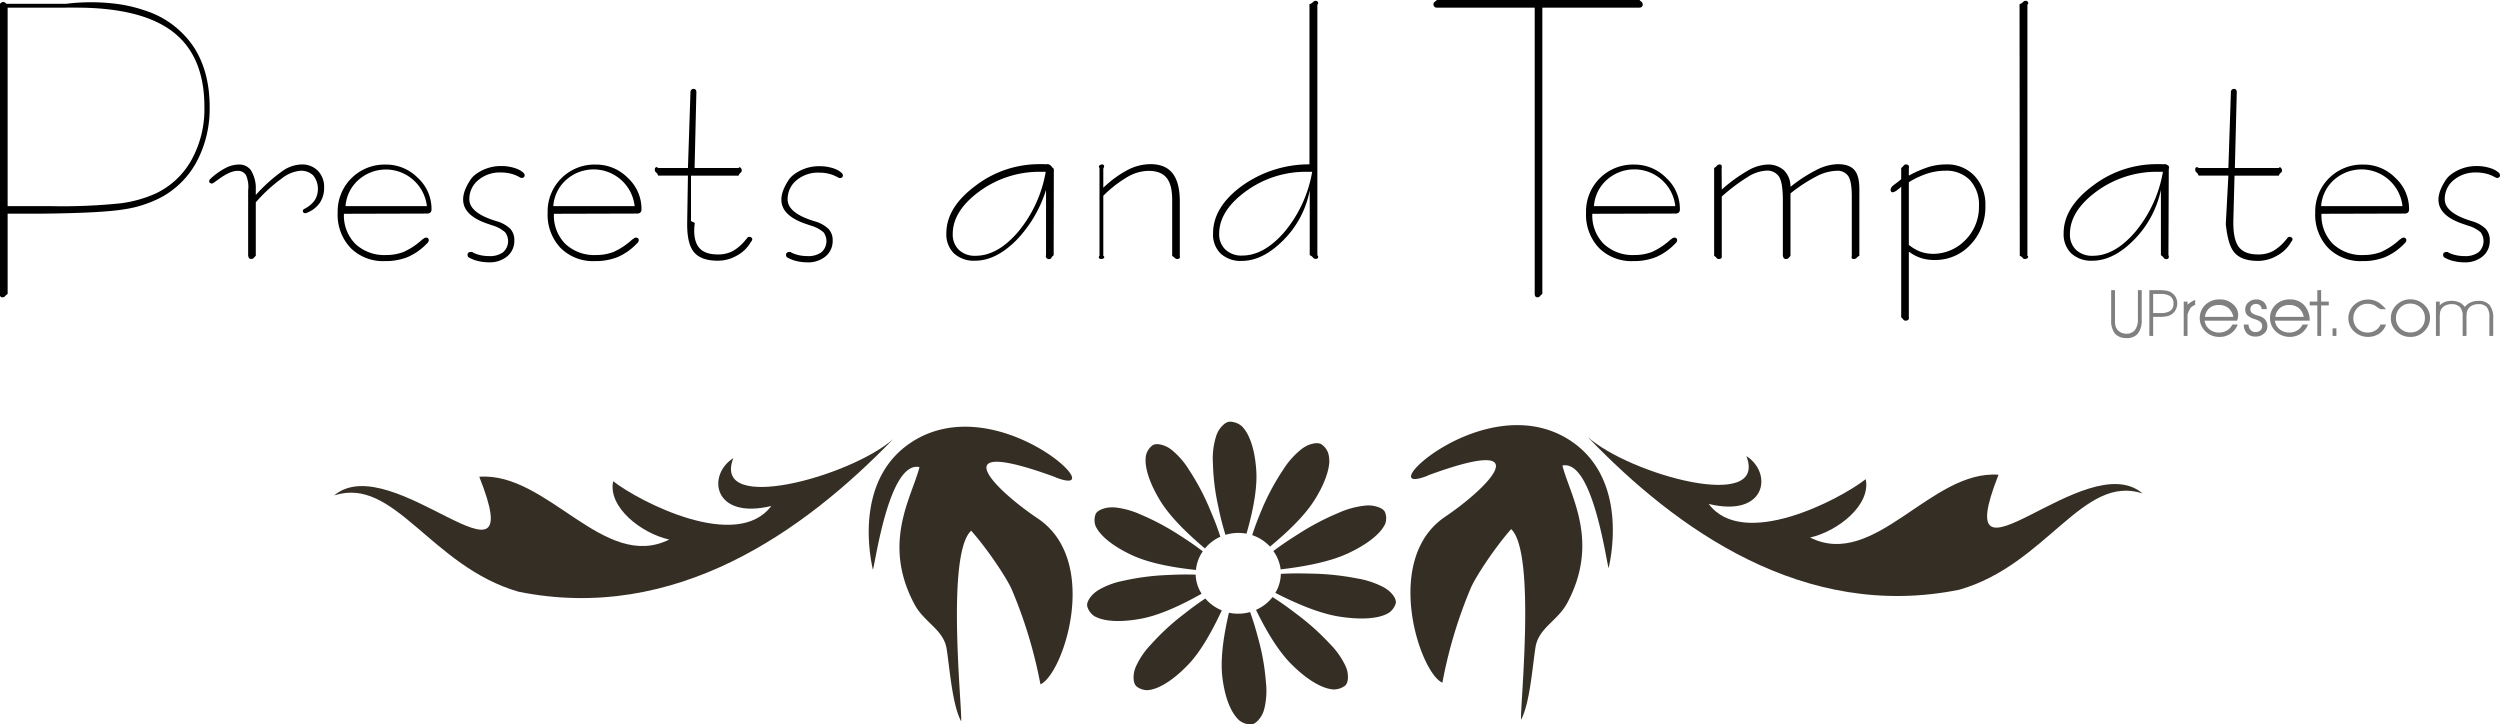 <?xml version="1.0" encoding="UTF-8"?> <svg xmlns="http://www.w3.org/2000/svg" viewBox="0 0 654.85 189.76"><defs><style>.cls-1{fill:#352e25;}.cls-2{isolation:isolate;}.cls-3{fill:gray;}</style></defs><g id="Layer_2" data-name="Layer 2"><g id="Layer_1-2" data-name="Layer 1"><g id="Layer_2-2" data-name="Layer 2"><g id="Layer_1-2-2" data-name="Layer 1-2"><path class="cls-1" d="M319.13,132.74h0A72.06,72.06,0,0,0,321,140.1a11.42,11.42,0,0,1,3.63-.5,11.86,11.86,0,0,1,1.88.19q3-10.41,2.55-16.68c-.32-4.65-1.33-7.76-2.44-9.7h0a9.52,9.52,0,0,0-1.32-1.76,5,5,0,0,0-3-1.19c-1.47-.1-2.86,1.86-3.25,2.6a8.41,8.41,0,0,0-.62,1.6h0a19.31,19.31,0,0,0-.72,6.59A58.47,58.47,0,0,0,319.13,132.74Z"></path><path class="cls-1" d="M328,140.17a11.42,11.42,0,0,1,4.67,3c5.74-4.74,9.68-8.9,11.88-12.55,2.46-4,3.44-7.15,3.64-9.35h0A8.79,8.79,0,0,0,348,119a4.58,4.58,0,0,0-1.75-2.54c-1.17-.87-3.47,0-4.22.46a6.93,6.93,0,0,0-1.45,1h0a21.14,21.14,0,0,0-4.46,5.11,61.86,61.86,0,0,0-5.55,10.29h0C329.28,136.46,328.73,137.92,328,140.17Z"></path><path class="cls-1" d="M335.45,149.14c7.76-.9,13.61-2.31,17.66-4.2,4.41-2.07,7.05-4.14,8.51-5.86h0a8.93,8.93,0,0,0,1.21-1.83,4.42,4.42,0,0,0,0-3c-.47-1.32-2.91-1.78-3.79-1.84a8.23,8.23,0,0,0-1.79.07h0a22.62,22.62,0,0,0-6.7,1.89A66.88,66.88,0,0,0,339.9,140h0c-3,1.9-4.3,2.81-6.36,4.34A10.23,10.23,0,0,1,335.45,149.14Z"></path><path class="cls-1" d="M335.5,150.4a10,10,0,0,1-1.44,4.9c6.86,3.51,12.49,5.58,17,6.25,4.85.73,8.28.5,10.51-.1h0a10.13,10.13,0,0,0,2.11-.85,4.65,4.65,0,0,0,1.89-2.45c.42-1.34-1.28-3.05-2-3.58a9.43,9.43,0,0,0-1.51-.93h0a22.63,22.63,0,0,0-6.61-2.13,68.44,68.44,0,0,0-12.11-1.26h0c-3.59-.09-5.23-.06-7.82.06Z"></path><path class="cls-1" d="M329,159.75c3.2,6.59,6.34,11.36,9.43,14.39,3.41,3.37,6.3,5.13,8.47,5.92h0a9.85,9.85,0,0,0,2.22.53,5,5,0,0,0,3.07-.88c1.19-.82.92-3.17.7-4a7.55,7.55,0,0,0-.61-1.6h0a20.89,20.89,0,0,0-3.94-5.47,64.71,64.71,0,0,0-8.87-7.92h0c-2.75-2.09-4.07-3-6.13-4.32A11.42,11.42,0,0,1,329,159.75Z"></path><path class="cls-1" d="M329.6,167.32h0c-.87-3.26-1.34-4.74-2.15-7a11.43,11.43,0,0,1-3.34.43,10.84,10.84,0,0,1-2.2-.26c-1.67,7.12-2.23,12.74-1.72,16.94.58,4.63,1.74,7.69,3,9.57h0a9.11,9.11,0,0,0,1.41,1.69,5,5,0,0,0,3,1.07c1.48,0,2.75-2,3.1-2.77a7.71,7.71,0,0,0,.54-1.62h0a19.91,19.91,0,0,0,.36-6.62A59.11,59.11,0,0,0,329.6,167.32Z"></path><path class="cls-1" d="M300.11,121.44h0c.21,2.2,1.17,5.3,3.56,9.33,2.2,3.75,6.15,8,11.95,12.89a11.13,11.13,0,0,1,4.05-3.07c-.82-2.44-1.34-3.88-2.71-7.1h0a61.87,61.87,0,0,0-5.4-10.25,21,21,0,0,0-4.29-5.09h0a9.15,9.15,0,0,0-1.4-1c-.72-.41-2.93-1.31-4.05-.44a4.57,4.57,0,0,0-1.64,2.56A8.31,8.31,0,0,0,300.11,121.44Z"></path><path class="cls-1" d="M287,137.85a8.43,8.43,0,0,0,1.2,1.82h0c1.43,1.69,4,3.73,8.25,5.72,3.88,1.82,9.47,3.13,16.82,3.91a10.16,10.16,0,0,1,1.79-4.89c-2-1.49-3.23-2.38-6.12-4.23h0a65,65,0,0,0-10.29-5.46,22,22,0,0,0-6.44-1.79h0a9.77,9.77,0,0,0-1.71,0c-.84.07-3.16.57-3.57,1.9A4.42,4.42,0,0,0,287,137.85Z"></path><path class="cls-1" d="M284.84,159a4.66,4.66,0,0,0,1.86,2.42,8.84,8.84,0,0,0,2,.78h0c2.15.56,5.43.73,10.05-.11,4.23-.76,9.54-2.92,16-6.57a9.88,9.88,0,0,1-1.56-5c-2.43-.06-4-.06-7.38.1h0a64,64,0,0,0-11.53,1.5,20.86,20.86,0,0,0-6.27,2.27h0a7.81,7.81,0,0,0-1.41,1C286,155.88,284.39,157.62,284.84,159Z"></path><path class="cls-1" d="M297.79,179.87a4.63,4.63,0,0,0,2.94.91,9.58,9.58,0,0,0,2.11-.52h0c2.08-.79,4.83-2.52,8.09-5.85,3-3,6-7.87,9.11-14.53a11.35,11.35,0,0,1-4.32-3.11c-1.92,1.28-3.19,2.19-5.77,4.21h0a61.85,61.85,0,0,0-8.48,7.85,20.54,20.54,0,0,0-3.78,5.45h0a7.13,7.13,0,0,0-.58,1.6C296.91,176.7,296.64,179,297.79,179.87Z"></path><path class="cls-1" d="M135.85,155c41,8.27,74.72-15.78,98.12-40-11.12,9.83-47.69,19.89-41.88,5-7,4.44-5.28,16.2,9.94,12.54-9,12-34.34-1-41.42-6.49-1.43,6.77,7.35,13.65,14.69,15.28-17.07,8.5-31.88-17.77-49.76-16.45,13.75,34.46-23-7.75-38,4.89C103.33,124.63,112.8,148.37,135.85,155Z"></path><path class="cls-1" d="M276.4,125c16.13,6.39-15.31-23.93-37.76-9.09-12.73,8.42-11.9,24.73-10,33.32.65-1.62,4.22-28.57,12.21-26.88-2,7.89-9.92,19.84-1.31,35.94,2.55,4.79,7.59,6.57,8.42,11.65.75,4.63,1.44,14.63,3.8,19,.36-2.84-4.06-43.82,2.63-49.92,4.45,5,9.35,12.5,10.58,15.27a121.52,121.52,0,0,1,7.56,24.95c5.91-2.49,15.93-32.31-.73-43.46-11.54-7.72-25.27-21.73,4.58-10.82Z"></path><path class="cls-1" d="M513.27,154.46c-40.65,8.26-74.17-15.78-97.39-40,11,9.83,47.34,19.88,41.57,5,6.95,4.44,5.25,16.21-9.87,12.54,9,12.05,34.08-1,41.12-6.48,1.42,6.76-7.29,13.65-14.57,15.28,16.94,8.49,31.64-17.77,49.37-16.45-13.65,34.45,22.88-7.76,37.7,4.89C545.54,124.14,536.16,147.87,513.27,154.46Z"></path><path class="cls-1" d="M374,124.58c-16,6.4,15.19-23.92,37.46-9.09,12.65,8.42,11.82,24.74,9.91,33.32-.63-1.61-4.18-28.57-12.11-26.86,2,7.88,9.85,19.82,1.3,35.93-2.54,4.78-7.53,6.56-8.35,11.65-.75,4.61-1.44,14.63-3.78,19-.35-2.85,4-43.82-2.6-49.93-4.42,5-9.29,12.5-10.51,15.28a120.66,120.66,0,0,0-7.5,24.94c-5.87-2.48-15.81-32.31.72-43.46,11.45-7.72,25.08-21.72-4.54-10.82Z"></path><g id="_Presets_and_Templates" data-name=" Presets and Templates" class="cls-2"><g class="cls-2"><path d="M17.26,1A53.24,53.24,0,0,1,29.77.92a38.24,38.24,0,0,1,8.14,1.81,24.21,24.21,0,0,1,12.68,9.35q4.33,6.47,4.33,16a29.53,29.53,0,0,1-3.26,14,22.92,22.92,0,0,1-9.17,9.46,30.58,30.58,0,0,1-10.12,3.31c-3.95.64-10.94,1-21,1.11H2V77a2.11,2.11,0,0,0-.68.61,1.08,1.08,0,0,1-.65.27.72.72,0,0,1-.57-.23A.67.67,0,0,1,0,77V1.4A.63.63,0,0,1,.42.65C.72.47,1.14.38,1.67,1Zm2.35,1H2V54H13.53a146.63,146.63,0,0,0,18.09-.75,32.81,32.81,0,0,0,9-2.49,21,21,0,0,0,9.53-8.85A27.43,27.43,0,0,0,53.54,28q0-13.33-8.29-19.69T19.61,2Z"></path><path d="M65,49.87a7.57,7.57,0,0,0-.57-4,2.43,2.43,0,0,0-2.26-1.11c-1.31,0-3,.78-5.11,2.34l-1.05.75-.16.09a1.29,1.29,0,0,1-.23.12.59.59,0,0,1-.23,0A.73.73,0,0,1,55,47.9a.46.46,0,0,1-.21-.34.93.93,0,0,1,.08-.42.86.86,0,0,1,.25-.29l.17-.17A17.88,17.88,0,0,1,59.1,44a7.69,7.69,0,0,1,3.41-.9,3.78,3.78,0,0,1,3.17,1.43A9,9,0,0,1,67,48.65v2.43a42,42,0,0,1,7.36-6.54,9,9,0,0,1,4.67-1.46,5.69,5.69,0,0,1,4.25,1.67,6,6,0,0,1,1.62,4.4,6.93,6.93,0,0,1-1.11,3.94,7.14,7.14,0,0,1-3.28,2.59l-.21.09a.65.65,0,0,1-.21.06,1.1,1.1,0,0,1-.25,0,.44.44,0,0,1-.36-.17.59.59,0,0,1-.15-.41.53.53,0,0,1,.09-.3.67.67,0,0,1,.25-.21l.17-.08a7.62,7.62,0,0,0,2.63-2.24A5.72,5.72,0,0,0,82.09,46a4.53,4.53,0,0,0-3.44-1.27,9.09,9.09,0,0,0-4.74,1.94A40.1,40.1,0,0,0,67,53V67a5.09,5.09,0,0,0-.53.58,1,1,0,0,1-.67.25.71.71,0,0,1-.55-.19A2.34,2.34,0,0,1,65,67Z"></path><path d="M90.09,56a10.55,10.55,0,0,0,3,7.89,11.07,11.07,0,0,0,8.1,2.91A12.58,12.58,0,0,0,105.7,66a18.22,18.22,0,0,0,4.91-3.27l.17-.08a1.69,1.69,0,0,1,.44-.31.87.87,0,0,1,.39-.1.74.74,0,0,1,.51.18.65.65,0,0,1,.19.48.92.92,0,0,1-.09.39,2,2,0,0,1-.27.39l-.18.16a15.23,15.23,0,0,1-5,3.5,15.52,15.52,0,0,1-5.94,1.05,12,12,0,0,1-9-3.45,12.64,12.64,0,0,1-3.38-9.23,12.27,12.27,0,0,1,12.6-12.6,11.59,11.59,0,0,1,8.42,3.51,11,11,0,0,1,3.56,8v.17a1.15,1.15,0,0,1-.3.89,1.46,1.46,0,0,1-1,.26Zm.42-2,21.31,0A10.81,10.81,0,0,0,93.9,47.13,10.14,10.14,0,0,0,90.51,54Z"></path><path d="M123.74,66l.16.17a9.8,9.8,0,0,0,2.08.7,10.37,10.37,0,0,0,2.12.21,5.81,5.81,0,0,0,3.67-1,3.87,3.87,0,0,0,.55-5.23A8.58,8.58,0,0,0,129,59.05l-1.1-.38q-10.09-3.33-4.72-11.5a5.66,5.66,0,0,1,1.09-1.25,11,11,0,0,1,7.3-2.42,10.49,10.49,0,0,1,2.76.38,7.41,7.41,0,0,1,2.14.88l.25.19a2,2,0,0,1,.52.47.77.77,0,0,1,.19.46.66.66,0,0,1-.21.53.71.71,0,0,1-.5.19.46.46,0,0,1-.19,0l-.32-.12-.37-.21a8.89,8.89,0,0,0-2.19-.82,10.8,10.8,0,0,0-2.44-.27,8.75,8.75,0,0,0-5.93,2,6.35,6.35,0,0,0-2.34,5c0,2.26,2.08,4.08,6.22,5.47l.91.29a8.45,8.45,0,0,1,3.6,2A4.32,4.32,0,0,1,134.72,63a5.18,5.18,0,0,1-1.84,4.13A7.14,7.14,0,0,1,128,68.71a12.14,12.14,0,0,1-2.66-.31,8.51,8.51,0,0,1-2.13-.75l-.16-.09a1.12,1.12,0,0,1-.45-.31,1.38,1.38,0,0,1-.14-.49.75.75,0,0,1,.22-.55.85.85,0,0,1,.61-.21Z"></path><path d="M145.09,56a10.55,10.55,0,0,0,3,7.89,11.07,11.07,0,0,0,8.1,2.91A12.58,12.58,0,0,0,160.7,66a18.22,18.22,0,0,0,4.91-3.27l.17-.08a1.69,1.69,0,0,1,.44-.31.87.87,0,0,1,.39-.1.74.74,0,0,1,.51.18.65.65,0,0,1,.19.48.92.92,0,0,1-.09.39,2,2,0,0,1-.27.39l-.18.16a15.23,15.23,0,0,1-5,3.5,15.52,15.52,0,0,1-5.94,1.05,12,12,0,0,1-9-3.45,12.64,12.64,0,0,1-3.38-9.23,12.27,12.27,0,0,1,12.6-12.6,11.59,11.59,0,0,1,8.42,3.51,11,11,0,0,1,3.56,8v.17a1.15,1.15,0,0,1-.3.89,1.46,1.46,0,0,1-1,.26Zm-.16-2,21.31,0a10.81,10.81,0,0,0-17.91-6.91A10.11,10.11,0,0,0,144.93,54Z"></path><path d="M181,57.9l1,.49c-.43,3,.06,5.15,1.05,6.4s2.65,1.86,5,1.86a8.14,8.14,0,0,0,3.84-.86,11.79,11.79,0,0,0,3.45-3l.21-.21a1.64,1.64,0,0,1,.36-.44.56.56,0,0,1,.35-.1.87.87,0,0,1,.57.19.59.59,0,0,1,.23.48,1.46,1.46,0,0,1-.3.58l-.16.21-.09.17A9.23,9.23,0,0,1,192.93,67,10,10,0,0,1,188,68.29c-2.86,0-4.91-.73-6.16-2.17S180,62.23,180,58.8v-.41l.2-12.39h-7.8a1.79,1.79,0,0,0-.63-.91.85.85,0,0,1-.25-.65.67.67,0,0,1,.21-.57c.14-.11.36-.16.67.13h7.8l.66-19.84a.85.85,0,0,1,.24-.65.74.74,0,0,1,.53-.23.75.75,0,0,1,.58.21,1,1,0,0,1,.2.67L181.94,44h11.52c.22-.29.41-.2.58,0a.91.91,0,0,1,.25.64.67.67,0,0,1-.21.54,1.51,1.51,0,0,0-.62.84H181Z"></path><path d="M207.13,66l.17.17a9.44,9.44,0,0,0,2.08.7,10.37,10.37,0,0,0,2.12.21,5.79,5.79,0,0,0,3.66-1,3.89,3.89,0,0,0,.56-5.23,8.72,8.72,0,0,0-3.36-1.76l-1.1-.38q-10.09-3.33-4.72-11.5a5.71,5.71,0,0,1,1.1-1.25,10.92,10.92,0,0,1,7.29-2.42,10.62,10.62,0,0,1,2.77.38,7.22,7.22,0,0,1,2.13.88l.25.19a2,2,0,0,1,.53.47.82.82,0,0,1,.18.46.66.66,0,0,1-.21.53.69.69,0,0,1-.5.19.5.5,0,0,1-.19,0l-.31-.12-.38-.21a8.89,8.89,0,0,0-2.19-.82,10.67,10.67,0,0,0-2.44-.27,8.78,8.78,0,0,0-5.93,2,6.37,6.37,0,0,0-2.33,5q0,3.39,6.22,5.47l.9.29a8.44,8.44,0,0,1,3.61,2A4.32,4.32,0,0,1,218.11,63a5.2,5.2,0,0,1-1.83,4.13,7.16,7.16,0,0,1-4.85,1.59,12.3,12.3,0,0,1-2.67-.31,8.42,8.42,0,0,1-2.12-.75l-.17-.09a1.12,1.12,0,0,1-.45-.31,1.41,1.41,0,0,1-.13-.49.71.71,0,0,1,.22-.55.84.84,0,0,1,.61-.21Z"></path><path d="M276,66.86a2.17,2.17,0,0,0-.66.78.65.65,0,0,1-.53.23.88.88,0,0,1-.69-.28.67.67,0,0,1-.12-.73V49.73a33.06,33.06,0,0,1-7.94,13.35q-5.28,5.2-10.62,5.21a7.71,7.71,0,0,1-5.55-1.91,6.93,6.93,0,0,1-2-5.29q0-6.75,7.62-12.42A27.46,27.46,0,0,1,272.31,43l1.21,0a2.36,2.36,0,0,0,.75,0h.27a2.17,2.17,0,0,1,.77.42,3.21,3.21,0,0,0,.73.79ZM273.92,45h-1.29a26.56,26.56,0,0,0-16.07,5.12q-7,5.13-7,11.18a5.53,5.53,0,0,0,1.63,4.17A6.05,6.05,0,0,0,255.54,67q5.79,0,11.17-6.3A33.52,33.52,0,0,0,273.92,45Z"></path><path d="M289,67c.37.25.29.46.13.61a.91.91,0,0,1-.64.23.79.79,0,0,1-.58-.19c-.11-.13-.17-.34.09-.65V44a.45.45,0,0,1,0-.66,1.06,1.06,0,0,1,.67-.27.57.57,0,0,1,.52.29c.12.19-.19.82-.19.82v5a28.67,28.67,0,0,1,6.48-4.72A13.07,13.07,0,0,1,301.37,43q3.88,0,5.77,2.4t1.9,7.29V67s.1.46-.06.61a.81.81,0,0,1-.6.23.8.8,0,0,1-.57-.19c-.12-.13-.77-.65-.77-.65V52.27q0-3.92-1.49-5.72t-4.75-1.8a11.38,11.38,0,0,0-5.49,1.61A31.14,31.14,0,0,0,289,51.28Z"></path><path d="M343,1.09A1.83,1.83,0,0,0,344,.46a1,1,0,0,1,.67-.25.58.58,0,0,1,.5.28c.14.18.2.43-.1.77V66.85c.3.35.24.6.13.74a.67.67,0,0,1-.53.22.87.87,0,0,1-.69-.27,1.83,1.83,0,0,0-.91-.69v-17a25,25,0,0,1-7.15,13.3q-5.28,5.19-10.62,5.19a7.71,7.71,0,0,1-5.55-1.91,6.93,6.93,0,0,1-2-5.29q0-6.92,7.58-12.46a30.21,30.21,0,0,1,18-5.63H343ZM343.71,45h-1.29a26.6,26.6,0,0,0-16.07,5.1q-7,5.1-7,11.14A5.48,5.48,0,0,0,321,65.39a6.05,6.05,0,0,0,4.36,1.55q5.78,0,11.17-6.28A33.39,33.39,0,0,0,343.71,45Z"></path><path d="M404,77a2.43,2.43,0,0,0-.67.63.81.81,0,0,1-.59.25.65.65,0,0,1-.54-.21A1.3,1.3,0,0,1,402,77V2H376.37a.81.81,0,0,1-.63-.23.83.83,0,0,1-.25-.64.67.67,0,0,1,.21-.57,2.83,2.83,0,0,0,.67-.56h53.08a3.55,3.55,0,0,0,.65.58,1.08,1.08,0,0,1,.19.73.65.65,0,0,1-.25.48.81.81,0,0,1-.59.21H404Z"></path><path d="M417.09,56a10.55,10.55,0,0,0,3,7.89,11.07,11.07,0,0,0,8.1,2.91A12.58,12.58,0,0,0,432.7,66a18.22,18.22,0,0,0,4.91-3.27l.17-.08a1.69,1.69,0,0,1,.44-.31.87.87,0,0,1,.39-.1.71.71,0,0,1,.5.18.62.62,0,0,1,.2.48.92.92,0,0,1-.09.39,2,2,0,0,1-.27.39l-.18.16a15.34,15.34,0,0,1-5,3.5,15.59,15.59,0,0,1-5.94,1.05,12,12,0,0,1-9-3.45,12.64,12.64,0,0,1-3.38-9.23,12.27,12.27,0,0,1,12.6-12.6,11.59,11.59,0,0,1,8.42,3.51,11,11,0,0,1,3.56,8v.17a1.15,1.15,0,0,1-.3.89,1.46,1.46,0,0,1-1,.26Zm.43-2,21.31,0a10.81,10.81,0,0,0-17.92-6.91A10.14,10.14,0,0,0,417.52,54Z"></path><path d="M451,49.66a39.81,39.81,0,0,1,6.66-4.87,11.12,11.12,0,0,1,5.18-1.68,6.16,6.16,0,0,1,4.44,1.49A6,6,0,0,1,469,48.94a39.54,39.54,0,0,1,6.92-4.49A12.86,12.86,0,0,1,481.39,43c2,0,3.45.51,4.33,1.51s1.32,2.66,1.32,5V67a2,2,0,0,0-.77.61.91.91,0,0,1-.64.23.76.76,0,0,1-.57-.19c-.12-.13,0-.65,0-.65V51.45c0-2.6-.3-4.36-.91-5.3A3.41,3.41,0,0,0,481,44.74a12.16,12.16,0,0,0-5.29,1.51A40.07,40.07,0,0,0,469,50.66V67s-.36.46-.52.61a.91.91,0,0,1-.64.23.79.79,0,0,1-.58-.19A3,3,0,0,1,467,67V52.4q0-4.56-1-6.13a3.72,3.72,0,0,0-3.43-1.57,10.07,10.07,0,0,0-4.78,1.66A48,48,0,0,0,451,51.48V67s.06.46-.1.61a.93.93,0,0,1-.64.23.79.79,0,0,1-.58-.19A1.93,1.93,0,0,0,449,67V44a2.27,2.27,0,0,0,.77-.66,1.06,1.06,0,0,1,.66-.27.58.58,0,0,1,.53.29,2,2,0,0,1,0,.82Z"></path><path d="M500,83.15a.57.57,0,0,1-.16.61.93.93,0,0,1-.64.23.79.79,0,0,1-.58-.19,2,2,0,0,0-.62-.65V48.74c0,.25-.43.58-1,1a2.73,2.73,0,0,1-1.19.63.56.56,0,0,1-.44-.17.73.73,0,0,1-.15-.5,1.5,1.5,0,0,1,.61-1.05c.4-.36,1.28-.93,2.17-1.72V44a3,3,0,0,0,.71-.71.81.81,0,0,1,.57-.22.9.9,0,0,1,.62.25.72.72,0,0,1,.1.68v2a29.83,29.83,0,0,1,5.19-2.26,15.93,15.93,0,0,1,4.56-.67,9.8,9.8,0,0,1,7.46,3,10.86,10.86,0,0,1,2.84,7.82A14.26,14.26,0,0,1,516.23,64a12.55,12.55,0,0,1-9.52,4.1,11.27,11.27,0,0,1-3.55-.52A11.15,11.15,0,0,1,500,65.91Zm0-35.42V64.14a11.23,11.23,0,0,0,3,1.77,10.25,10.25,0,0,0,4.86.48,11.79,11.79,0,0,0,6.94-3.5A12.25,12.25,0,0,0,518.37,54,9.46,9.46,0,0,0,516,47.18a8.58,8.58,0,0,0-6.48-2.46,15.19,15.19,0,0,0-4.64.73A22.49,22.49,0,0,0,500,47.73Z"></path><path d="M529,1.09A2.15,2.15,0,0,0,530,.44a.93.93,0,0,1,.62-.23.62.62,0,0,1,.55.28c.13.18.2.43-.11.77V67c.31.22.22.42.05.59a1,1,0,0,1-.67.25.7.7,0,0,1-.55-.19c-.1-.13-.15-.34-.83-.65Z"></path><path d="M568,66.86a.76.76,0,0,1,0,.78.61.61,0,0,1-.52.23.88.88,0,0,1-.69-.28,2.09,2.09,0,0,0-.76-.73V49.73a26.33,26.33,0,0,1-7.31,13.35q-5.26,5.2-10.62,5.21a7.74,7.74,0,0,1-5.55-1.91,7,7,0,0,1-2-5.29q0-6.75,7.62-12.42A27.46,27.46,0,0,1,565,43l1.21,0a2.36,2.36,0,0,0,.75,0h.27a2.17,2.17,0,0,1,.77.42.69.69,0,0,1,.09.79ZM566.56,45h-1.29a26.56,26.56,0,0,0-16.07,5.12q-7,5.13-7,11.18a5.52,5.52,0,0,0,1.62,4.17A6.09,6.09,0,0,0,548.18,67q5.77,0,11.16-6.3A33.53,33.53,0,0,0,566.56,45Z"></path><path d="M585,57.9v.49q0,4.53,1.51,6.4t5,1.86a8.1,8.1,0,0,0,3.83-.86,11.93,11.93,0,0,0,3.46-3l.2-.21a1.64,1.64,0,0,1,.36-.44.61.61,0,0,1,.36-.1.83.83,0,0,1,.56.19.59.59,0,0,1,.23.48,1.42,1.42,0,0,1-.29.58,2,2,0,0,1-.17.21l-.08.17A9.3,9.3,0,0,1,596.39,67a10,10,0,0,1-4.92,1.34c-2.86,0-4.92-.73-6.17-2.17s-1.87-3.89-2.26-7.32v-.41L583.7,46h-7.81a1.86,1.86,0,0,0-.62-.91.85.85,0,0,1-.25-.65.7.7,0,0,1,.2-.57c.14-.11.37-.16.67.13h7.81l.66-19.84a.89.89,0,0,1,.23-.65.78.78,0,0,1,.54-.23.75.75,0,0,1,.58.21,1,1,0,0,1,.19.67L585.4,44h11.51c.23-.29.42-.2.59,0a1,1,0,0,1,.25.64.67.67,0,0,1-.21.54,1.55,1.55,0,0,0-.63.84h-11.6Z"></path><path d="M608.09,56a10.55,10.55,0,0,0,3,7.89,11.07,11.07,0,0,0,8.1,2.91A12.58,12.58,0,0,0,623.7,66a18.22,18.22,0,0,0,4.91-3.27l.17-.08a1.69,1.69,0,0,1,.44-.31.87.87,0,0,1,.39-.1.71.71,0,0,1,.5.18.62.62,0,0,1,.2.48.92.92,0,0,1-.09.39,2,2,0,0,1-.27.39l-.18.16a15.34,15.34,0,0,1-5,3.5,15.59,15.59,0,0,1-5.94,1.05,12,12,0,0,1-9-3.45,12.64,12.64,0,0,1-3.38-9.23,12.27,12.27,0,0,1,12.6-12.6,11.59,11.59,0,0,1,8.42,3.51,11,11,0,0,1,3.56,8v.17a1.15,1.15,0,0,1-.3.89,1.46,1.46,0,0,1-1,.26ZM608,54l21.31,0a10.81,10.81,0,0,0-17.91-6.91A10.11,10.11,0,0,0,608,54Z"></path><path d="M641.19,66l.17.17a9.44,9.44,0,0,0,2.08.7,10.3,10.3,0,0,0,2.12.21,5.79,5.79,0,0,0,3.66-1,3.89,3.89,0,0,0,.56-5.23,8.72,8.72,0,0,0-3.36-1.76l-1.1-.38q-10.1-3.33-4.72-11.49a5.72,5.72,0,0,1,1.09-1.26A11,11,0,0,1,649,43.5a10.49,10.49,0,0,1,2.76.38,7.18,7.18,0,0,1,2.14.88l.25.19a1.84,1.84,0,0,1,.52.47.77.77,0,0,1,.19.46.66.66,0,0,1-.21.53.69.69,0,0,1-.5.19.46.46,0,0,1-.19,0l-.31-.12-.38-.21a8.89,8.89,0,0,0-2.19-.82,10.67,10.67,0,0,0-2.44-.27,8.78,8.78,0,0,0-5.93,2,6.34,6.34,0,0,0-2.33,5q0,3.39,6.22,5.47l.9.29a8.44,8.44,0,0,1,3.61,2A4.36,4.36,0,0,1,652.17,63a5.2,5.2,0,0,1-1.83,4.13,7.17,7.17,0,0,1-4.85,1.59,12.23,12.23,0,0,1-2.67-.31,8.42,8.42,0,0,1-2.12-.75l-.17-.09a1.12,1.12,0,0,1-.45-.31,1.41,1.41,0,0,1-.13-.49.71.71,0,0,1,.22-.55.84.84,0,0,1,.61-.21Z"></path></g></g><g class="cls-2"><path class="cls-3" d="M553,76h1v7.77a7.66,7.66,0,0,0,.08,1.35,2.62,2.62,0,0,0,.26.79,2.58,2.58,0,0,0,1.07,1.1,3.07,3.07,0,0,0,1.58.4,2.69,2.69,0,0,0,2.27-1,4.78,4.78,0,0,0,.74-2.94V76h1v7.81a5.52,5.52,0,0,1-1,3.56,3.58,3.58,0,0,1-2.94,1.18A3.89,3.89,0,0,1,554,87.4a5.42,5.42,0,0,1-1-3.59Z"></path><path class="cls-3" d="M563,76h2.47a11.78,11.78,0,0,1,1.89.12,3.57,3.57,0,0,1,1.18.37,3.43,3.43,0,0,1,1.31,1.25,3.34,3.34,0,0,1,.46,1.73,3.46,3.46,0,0,1-.42,1.68,3.12,3.12,0,0,1-1.15,1.24,3.61,3.61,0,0,1-1.22.46,9.22,9.22,0,0,1-1.83.15H564v5h-1Zm1,1v5h2a4.24,4.24,0,0,0,2.51-.6,2.19,2.19,0,0,0,.81-1.87,2.22,2.22,0,0,0-.82-1.92A4.36,4.36,0,0,0,566,77Z"></path><path class="cls-3" d="M573,88h-1V79h1v.78a13.42,13.42,0,0,1,1.29-.9,6.44,6.44,0,0,1,.71-.31v1.29a3.59,3.59,0,0,0-1.12.68,6.8,6.8,0,0,0-.88,1.85Z"></path><path class="cls-3" d="M586,84h-8.52a3.46,3.46,0,0,0,1.18,2.18,3.83,3.83,0,0,0,2.63.93,3.78,3.78,0,0,0,2-.54A3.45,3.45,0,0,0,584.73,85h1.44a5.24,5.24,0,0,1-1.93,2.43,5,5,0,0,1-2.87.82,5.09,5.09,0,0,1-3.67-1.44,4.83,4.83,0,0,1,0-7,5.26,5.26,0,0,1,3.75-1.38,4.89,4.89,0,0,1,3.65,1.44,3.59,3.59,0,0,1,1,3.74Zm-1-1a4.09,4.09,0,0,0-1.33-2.33,3.87,3.87,0,0,0-2.52-.78,3.65,3.65,0,0,0-2.44.84A3.57,3.57,0,0,0,577.56,83Z"></path><path class="cls-3" d="M587.74,85H589v0a2,2,0,0,0,.52,1.43,1.75,1.75,0,0,0,1.31.56,1.84,1.84,0,0,0,1.23-.43,1.4,1.4,0,0,0,.49-1.1,1.46,1.46,0,0,0-.39-1.06,3.6,3.6,0,0,0-1.4-.75,5.19,5.19,0,0,1-2.14-1.11,2.23,2.23,0,0,1-.5-1.52,2.36,2.36,0,0,1,.84-1.83,2.91,2.91,0,0,1,2-.75,2.85,2.85,0,0,1,2,.67,2.52,2.52,0,0,1,.8,1.86h-1.35a1.46,1.46,0,0,0-.44-1,1.58,1.58,0,0,0-1.09-.36,1.45,1.45,0,0,0-1,.39,1.28,1.28,0,0,0-.41,1,1.31,1.31,0,0,0,.17.69,1.48,1.48,0,0,0,.56.51,4.73,4.73,0,0,0,1,.4c.45.13.76.22.91.28a2.91,2.91,0,0,1,1.35,1,2.88,2.88,0,0,1,.42,2,2,2,0,0,1-.33.9,3.18,3.18,0,0,1-2.78,1.38,3,3,0,0,1-2.22-.85A3.24,3.24,0,0,1,587.74,85Z"></path><path class="cls-3" d="M605,84h-9.12a3.49,3.49,0,0,0,1.17,2.18,3.87,3.87,0,0,0,2.64.93,3.78,3.78,0,0,0,2-.54A3.45,3.45,0,0,0,603.13,85h1.44a5.24,5.24,0,0,1-1.93,2.43,5.41,5.41,0,0,1-6.54-.62,4.83,4.83,0,0,1,0-7,5.26,5.26,0,0,1,3.75-1.38,4.89,4.89,0,0,1,3.65,1.44A5.87,5.87,0,0,1,605,83.64Zm-1.56-1a4,4,0,0,0-1.33-2.33,3.87,3.87,0,0,0-2.52-.78,3.65,3.65,0,0,0-2.44.84A3.57,3.57,0,0,0,596,83Z"></path><path class="cls-3" d="M607,88V80h-2V79h2V76h1v3h2v1h-2v8Z"></path><path class="cls-3" d="M612,88h-1V86h1Z"></path><path class="cls-3" d="M623.55,81a10.67,10.67,0,0,1-1.43-.94,4,4,0,0,0-2-.48,3.51,3.51,0,0,0-2.61,1.09,3.69,3.69,0,0,0-1.07,2.69,3.67,3.67,0,0,0,3.73,3.75,3.83,3.83,0,0,0,2-.53A3.21,3.21,0,0,0,623.55,85H625a4.64,4.64,0,0,1-1.82,2.42,5.43,5.43,0,0,1-6.56-.6,4.77,4.77,0,0,1,0-6.93,5.41,5.41,0,0,1,6.51-.62A11,11,0,0,1,625,81Z"></path><path class="cls-3" d="M626.26,83.36a4.71,4.71,0,0,1,1.5-3.5,5,5,0,0,1,3.55-1.45A5.18,5.18,0,0,1,635,79.84a4.51,4.51,0,0,1,1.52,3.4A4.77,4.77,0,0,1,635,86.78a4.93,4.93,0,0,1-3.61,1.47,5.06,5.06,0,0,1-3.65-1.44A4.61,4.61,0,0,1,626.26,83.36Zm1.34,0A3.66,3.66,0,0,0,628.69,86a3.73,3.73,0,0,0,2.72,1.08A3.63,3.63,0,0,0,634.09,86a3.69,3.69,0,0,0,1.09-2.71,3.61,3.61,0,0,0-1.1-2.7,3.83,3.83,0,0,0-2.79-1.06,3.52,3.52,0,0,0-2.6,1.09A3.63,3.63,0,0,0,627.6,83.34Z"></path><path class="cls-3" d="M645.63,80.41a4,4,0,0,1,1.51-1.19,5,5,0,0,1,2-.4,3.65,3.65,0,0,1,3,1.1,5.44,5.44,0,0,1,.93,3.54V88h-1V83.07a4,4,0,0,0-.68-2.62,2.83,2.83,0,0,0-2.23-.78,3.52,3.52,0,0,0-1.57.33,2.57,2.57,0,0,0-1.08.93,2.86,2.86,0,0,0-.34.86,9.45,9.45,0,0,0-.1,1.7V88h-1V82.8a3.32,3.32,0,0,0-.72-2.36,2.88,2.88,0,0,0-2.2-.77,3.52,3.52,0,0,0-1.57.33,2.43,2.43,0,0,0-1.07.93,2.25,2.25,0,0,0-.34.86,9.45,9.45,0,0,0-.1,1.7V88h-1V79h1v1a3.64,3.64,0,0,1,1.35-.9,4.79,4.79,0,0,1,1.75-.3,4.89,4.89,0,0,1,2.07.43A3.37,3.37,0,0,1,645.63,80.41Z"></path></g></g></g></g></g></svg> 